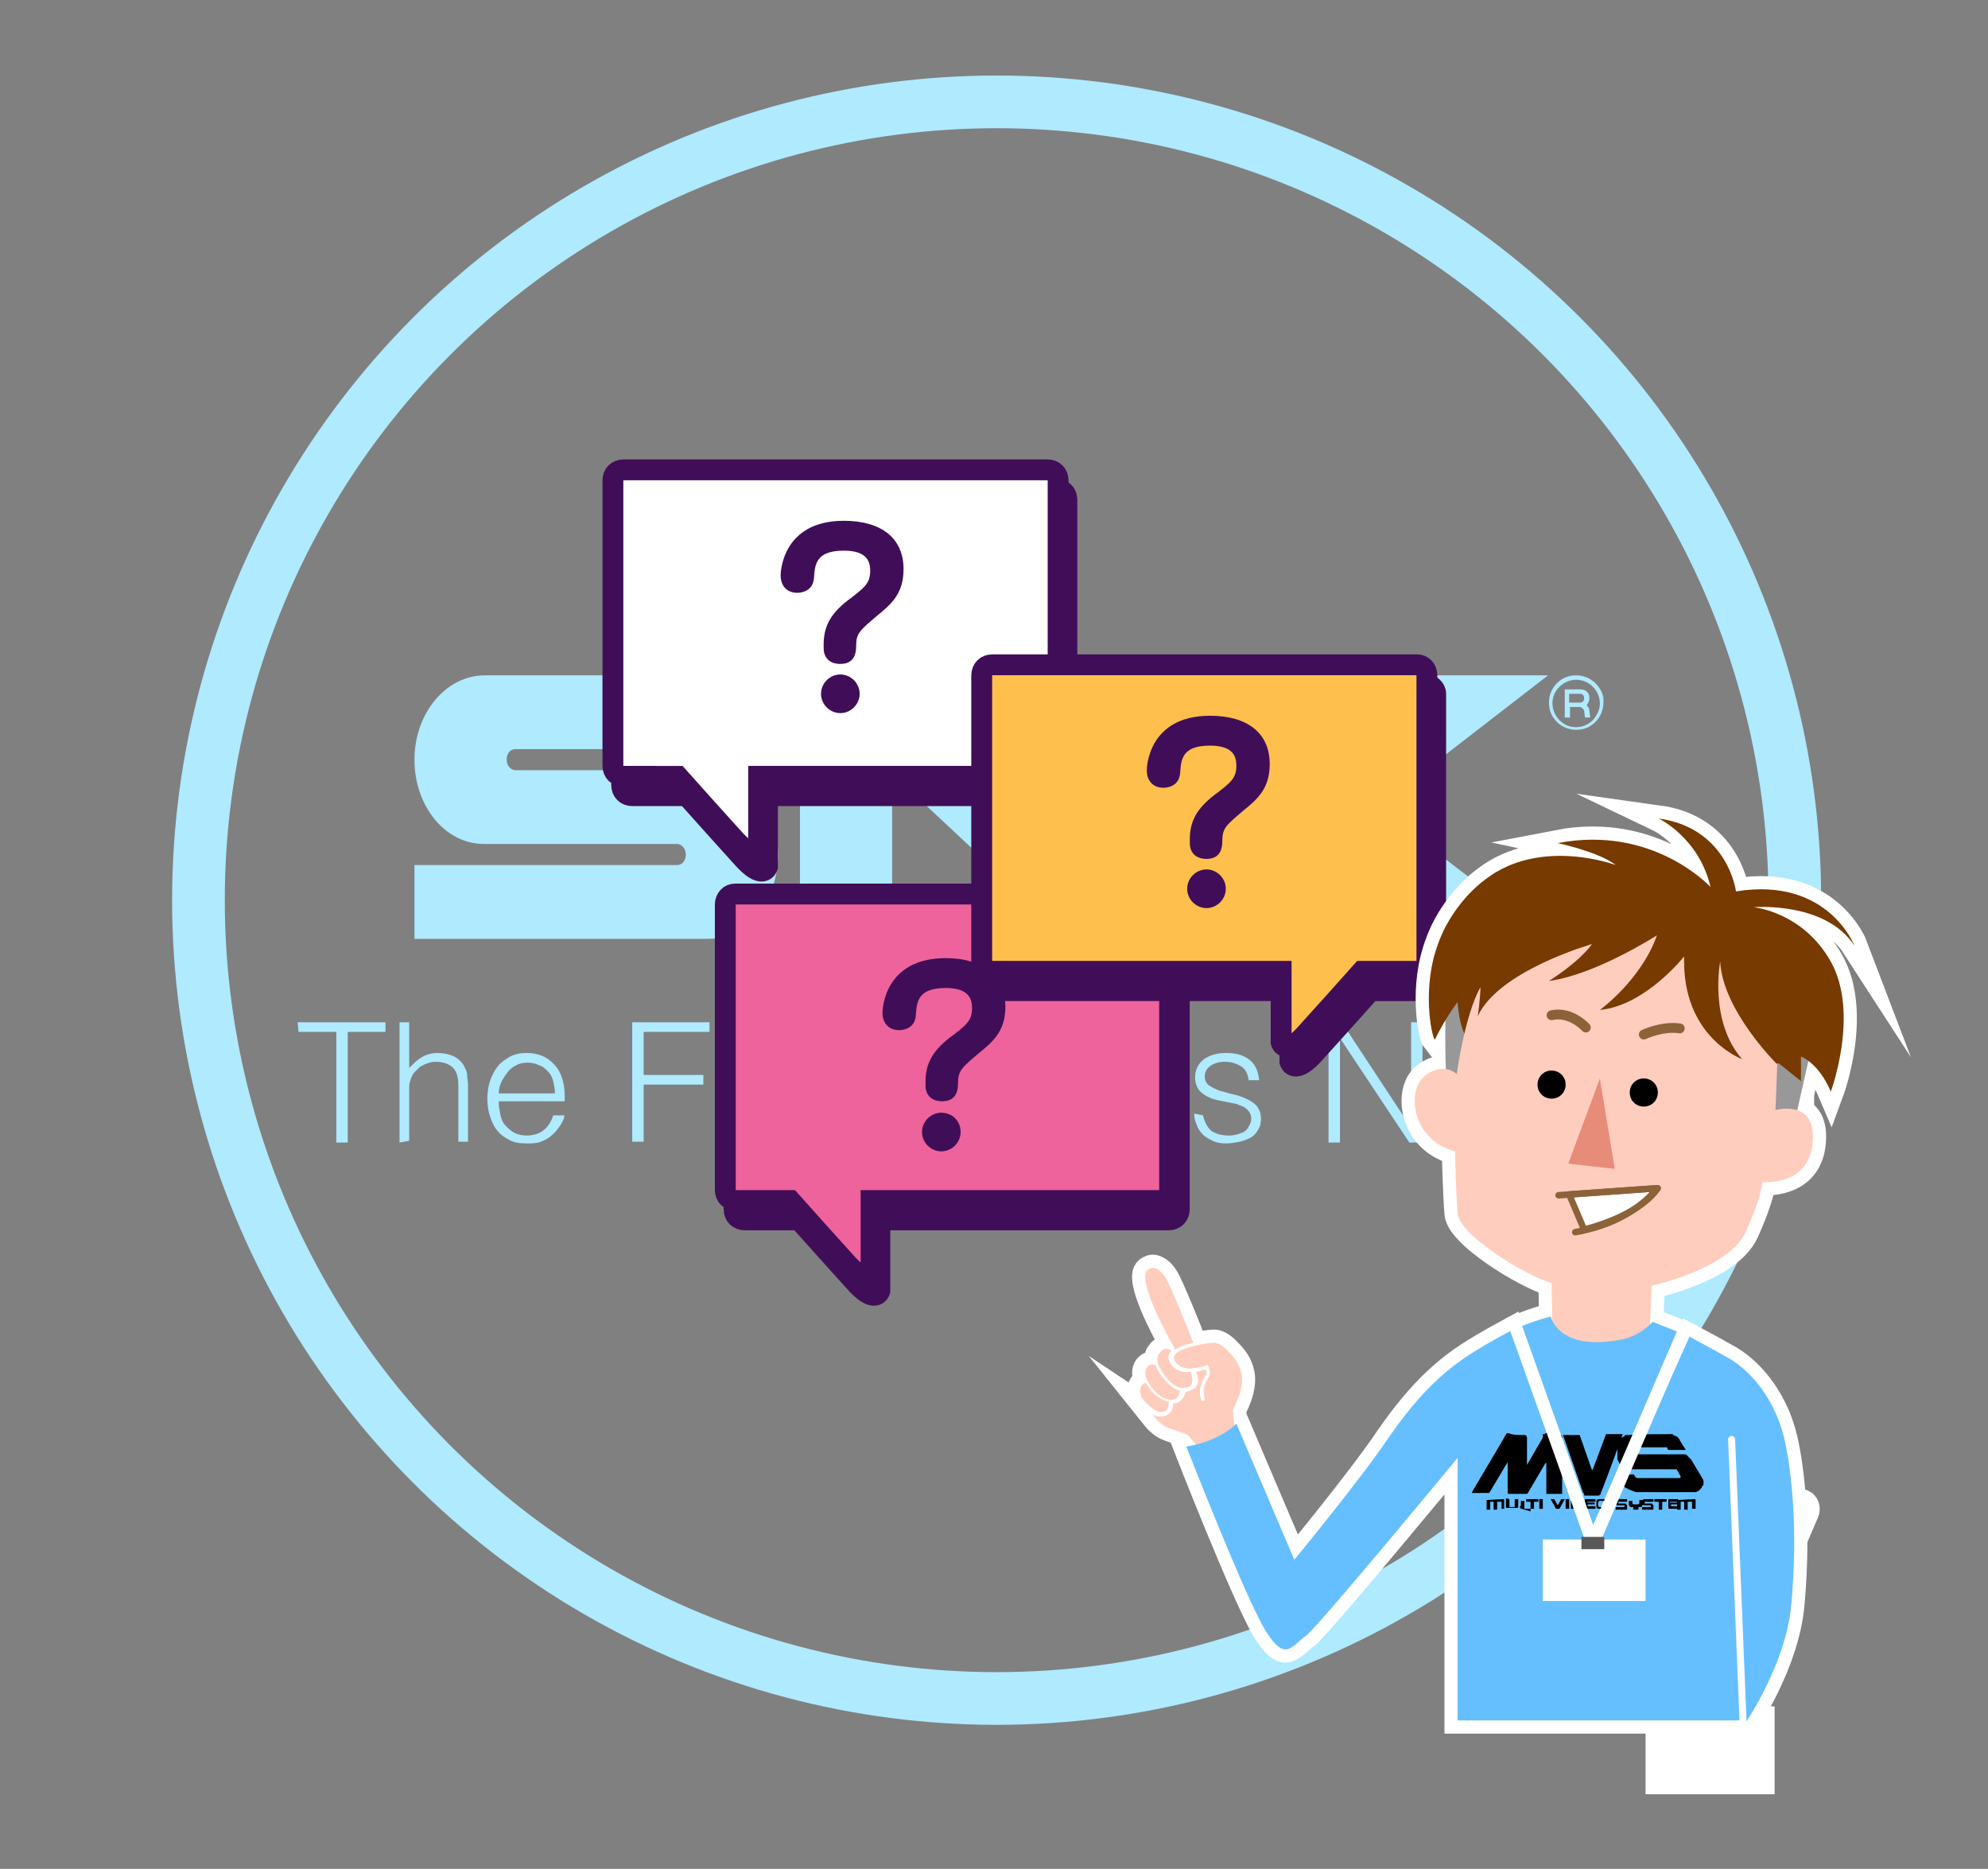 <?xml version="1.0" encoding="utf-8"?>
<!-- Generator: Adobe Illustrator 25.4.1, SVG Export Plug-In . SVG Version: 6.00 Build 0)  -->
<svg version="1.1" id="レイヤー_1" xmlns="http://www.w3.org/2000/svg" xmlns:xlink="http://www.w3.org/1999/xlink" x="0px"
	 y="0px" width="226.4px" height="212.8px" viewBox="0 0 226.4 212.8" style="enable-background:new 0 0 226.4 212.8;"
	 xml:space="preserve">
<rect x="0" y="0" width="226.4" height="212.8" fill="#808080" stroke="none"/>
<style type="text/css">
	.st0{fill:#AFEAFE;}
	.st1{fill:none;stroke:#AFEAFE;stroke-width:6;stroke-miterlimit:10;}
	.st2{fill:#400E58;stroke:#400E58;stroke-width:2.376;stroke-miterlimit:10;}
	.st3{fill:#FFFFFF;stroke:#400E58;stroke-width:2.376;stroke-miterlimit:10;}
	.st4{fill:#EE639B;stroke:#400E58;stroke-width:2.376;stroke-miterlimit:10;}
	.st5{fill:#400E58;}
	.st6{fill:#FFBF4D;stroke:#400E58;stroke-width:2.376;stroke-miterlimit:10;}
	.st7{fill:#FFCDBE;stroke:#FFFFFF;stroke-width:3;stroke-miterlimit:10;}
	.st8{fill:#65BFFE;stroke:#FFFFFF;stroke-width:3;stroke-miterlimit:10;}
	.st9{fill:#989898;stroke:#FFFFFF;stroke-width:3;stroke-miterlimit:10;}
	.st10{fill:#773A00;stroke:#FFFFFF;stroke-width:3;stroke-miterlimit:10;}
	.st11{fill:#E68C78;stroke:#FFFFFF;stroke-width:3;stroke-miterlimit:10;}
	.st12{stroke:#FFFFFF;stroke-width:3;stroke-miterlimit:10;}
	.st13{fill:#FFFFFF;stroke:#FFFFFF;stroke-width:3;stroke-miterlimit:10;}
	.st14{fill:#585858;stroke:#FFFFFF;stroke-width:3;stroke-miterlimit:10;}
	.st15{fill:#FFCDBE;}
	.st16{fill:#65BFFE;}
	.st17{fill:#989898;}
	.st18{fill:#773A00;}
	.st19{fill:#E68C78;}
	.st20{fill:none;stroke:#8C6239;stroke-width:1.121;stroke-linecap:round;stroke-miterlimit:10;}
	.st21{fill:#FFFFFF;stroke:#8C6239;stroke-width:0.731;stroke-linejoin:round;stroke-miterlimit:10;}
	.st22{fill:none;stroke:#8C6239;stroke-width:0.747;stroke-linecap:round;stroke-linejoin:round;stroke-miterlimit:10;}
	.st23{fill:none;stroke:#FFFFFF;stroke-width:1.462;stroke-linecap:round;stroke-miterlimit:10;}
	.st24{fill:#FFFFFF;}
	.st25{fill:#585858;}
</style>
<g>
	<g>
		<g>
			<path class="st0" d="M47.2,86.5c0,5.3,3.5,9.6,7.9,9.6h22c0.5,0,1,0.5,1,1.2s-0.4,1.2-1,1.2H47.2v8.4h33.5c4.4,0,7.9-4.3,7.9-9.6
				s-3.5-9.6-7.9-9.6h-22c-0.5,0-1-0.5-1-1.2c0-0.7,0.4-1.2,1-1.2h29.9v-8.4H55.2C50.8,76.9,47.2,81.2,47.2,86.5z"/>
			<g>
				<polygon class="st0" points="122,76.9 122,95.6 102,76.9 91.1,76.9 91.1,106.8 101.6,106.8 101.6,88.1 121.6,106.8 132.5,106.8 
					132.5,76.9 				"/>
			</g>
			<polygon class="st0" points="176.3,76.9 162.5,76.9 145.4,90.1 145.4,76.9 134.9,76.9 134.9,106.8 145.4,106.8 145.4,93.6 
				162.5,106.8 176.3,106.8 156.9,91.9 			"/>
		</g>
		<g>
			<g>
				<path class="st0" d="M181.7,77.8c-0.6-0.6-1.4-0.9-2.2-0.9c-0.9,0-1.6,0.3-2.2,0.9c-0.6,0.6-0.9,1.4-0.9,2.2
					c0,0.9,0.3,1.6,0.9,2.2c0.6,0.6,1.4,0.9,2.2,0.9c0.9,0,1.6-0.3,2.2-0.9c0.6-0.6,0.9-1.4,0.9-2.2
					C182.7,79.2,182.3,78.4,181.7,77.8z M181.4,82c-0.5,0.5-1.2,0.8-1.9,0.8c-0.8,0-1.4-0.3-1.9-0.8c-0.5-0.5-0.8-1.2-0.8-1.9
					c0-0.8,0.3-1.4,0.8-1.9c0.5-0.5,1.2-0.8,1.9-0.8c0.7,0,1.4,0.3,1.9,0.8c0.5,0.5,0.8,1.2,0.8,1.9C182.2,80.8,181.9,81.4,181.4,82
					z"/>
				<path class="st0" d="M181,79.6v-0.2c0-0.5-0.4-0.9-1-0.9l0,0h-1.8v3.2h0.6v-1.2l1.1,0c0.2,0,0.4,0.2,0.5,0.4h0l0.1,0.8h0.6
					l-0.1-0.8c0-0.2-0.1-0.4-0.3-0.6C180.8,80.1,181,79.9,181,79.6z M178.7,79h1.3l0,0c0.2,0,0.4,0.2,0.4,0.4v0.2
					c0,0.2-0.2,0.4-0.4,0.4h-1.3L178.7,79L178.7,79z"/>
			</g>
		</g>
	</g>
	<g>
		<path class="st0" d="M33.9,116.4h10v1.1h-4.3v12.6h-1.3v-12.6h-4.3L33.9,116.4L33.9,116.4z"/>
		<path class="st0" d="M45.5,130.1v-13.7h1.1v5.2c0.5-0.5,0.9-0.9,1.4-1.2c0.5-0.3,1.1-0.5,1.8-0.5c0.6,0,1.2,0.1,1.7,0.3
			c0.5,0.2,1,0.6,1.3,1.1c0.2,0.4,0.4,0.7,0.4,1.1s0.1,0.8,0.1,1.2v6.4h-1.1v-6.4c0-0.9-0.2-1.6-0.6-2c-0.4-0.4-1-0.7-2-0.7
			c-0.4,0-0.7,0.1-1,0.2c-0.3,0.1-0.6,0.3-0.8,0.4c-0.2,0.2-0.4,0.4-0.6,0.6c-0.2,0.2-0.3,0.5-0.4,0.7c-0.1,0.3-0.2,0.6-0.2,0.9
			c0,0.3,0,0.6,0,0.9v5.3L45.5,130.1L45.5,130.1z"/>
		<path class="st0" d="M56.8,125.5c0,0.5,0.1,1,0.2,1.5c0.1,0.5,0.3,0.9,0.6,1.2c0.3,0.3,0.6,0.6,1,0.8s0.9,0.3,1.4,0.3
			c0.7,0,1.4-0.2,1.9-0.6c0.5-0.4,0.9-1,1.1-1.7h1.3c-0.1,0.5-0.3,0.9-0.6,1.3s-0.5,0.7-0.9,1c-0.3,0.3-0.7,0.5-1.2,0.7
			c-0.5,0.2-1,0.2-1.6,0.2c-0.8,0-1.5-0.1-2-0.4c-0.6-0.3-1-0.6-1.4-1.1c-0.4-0.5-0.6-1-0.8-1.6c-0.2-0.6-0.3-1.3-0.3-2
			c0-0.7,0.1-1.4,0.3-2c0.2-0.6,0.5-1.2,0.9-1.7c0.4-0.5,0.9-0.8,1.4-1.1c0.6-0.3,1.2-0.4,1.9-0.4c1.4,0,2.4,0.5,3.2,1.4
			c0.8,0.9,1.2,2.3,1.1,4.1H56.8z M63.2,124.5c0-0.5-0.1-0.9-0.2-1.4c-0.1-0.4-0.3-0.8-0.6-1.1c-0.3-0.3-0.6-0.6-1-0.7
			c-0.4-0.2-0.8-0.3-1.3-0.3c-0.5,0-1,0.1-1.3,0.3c-0.4,0.2-0.7,0.4-1,0.8s-0.5,0.7-0.7,1.1c-0.2,0.4-0.3,0.9-0.3,1.3L63.2,124.5
			L63.2,124.5z"/>
		<path class="st0" d="M72,130.1v-13.7h8.8v1.1h-7.5v4.9h6.8v1.1h-6.8v6.5H72z"/>
		<path class="st0" d="M89.2,120.3h1.1v9.8h-1.1v-1.4c-0.2,0.2-0.3,0.4-0.5,0.6s-0.4,0.4-0.7,0.5c-0.2,0.2-0.5,0.3-0.9,0.4
			c-0.3,0.1-0.7,0.2-1.1,0.2c-0.7,0-1.2-0.1-1.7-0.3s-0.8-0.4-1.1-0.8c-0.3-0.3-0.5-0.7-0.6-1.1c-0.1-0.4-0.2-0.9-0.2-1.4v-6.5h1.1
			v6.5c0,0.8,0.2,1.5,0.6,1.9c0.4,0.4,1,0.7,1.9,0.7c0.5,0,0.9-0.1,1.3-0.3s0.7-0.4,0.9-0.8c0.3-0.3,0.4-0.7,0.6-1.2s0.2-1,0.2-1.5
			L89.2,120.3L89.2,120.3z"/>
		<path class="st0" d="M96.5,130.2c-0.1,0-0.3,0.1-0.6,0.1c-0.2,0.1-0.5,0.1-0.8,0.1c-0.6,0-1-0.1-1.3-0.4c-0.3-0.3-0.4-0.8-0.4-1.5
			v-7.2h-1.4v-0.9h1.4v-2.7h1.1v2.7h1.8v0.9h-1.8v6.7c0,0.2,0,0.4,0,0.6c0,0.2,0.1,0.3,0.1,0.4c0.1,0.1,0.2,0.2,0.3,0.2
			s0.3,0.1,0.6,0.1c0.2,0,0.3,0,0.5,0c0.2,0,0.3-0.1,0.5-0.1L96.5,130.2L96.5,130.2z"/>
		<path class="st0" d="M105,120.3h1.1v9.8H105v-1.4c-0.2,0.2-0.3,0.4-0.5,0.6s-0.4,0.4-0.7,0.5c-0.2,0.2-0.5,0.3-0.9,0.4
			c-0.3,0.1-0.7,0.2-1.1,0.2c-0.7,0-1.2-0.1-1.7-0.3s-0.8-0.4-1.1-0.8c-0.3-0.3-0.5-0.7-0.6-1.1c-0.1-0.4-0.2-0.9-0.2-1.4v-6.5h1.1
			v6.5c0,0.8,0.2,1.5,0.6,1.9c0.4,0.4,1,0.7,1.9,0.7c0.5,0,0.9-0.1,1.3-0.3s0.7-0.4,0.9-0.8c0.3-0.3,0.4-0.7,0.6-1.2s0.2-1,0.2-1.5
			L105,120.3L105,120.3z"/>
		<path class="st0" d="M110.1,130.1H109v-9.8h1.1v1.8h0c0.3-0.8,0.7-1.3,1.2-1.6c0.5-0.3,1.2-0.5,2-0.5v1.2c-0.6,0-1.2,0.1-1.6,0.3
			c-0.4,0.2-0.8,0.5-1,0.9c-0.2,0.4-0.4,0.8-0.5,1.3c-0.1,0.5-0.1,1-0.1,1.6V130.1z"/>
		<path class="st0" d="M115.9,125.5c0,0.5,0.1,1,0.2,1.5c0.1,0.5,0.3,0.9,0.6,1.2c0.3,0.3,0.6,0.6,1,0.8s0.9,0.3,1.4,0.3
			c0.7,0,1.4-0.2,1.9-0.6c0.5-0.4,0.9-1,1.1-1.7h1.3c-0.1,0.5-0.3,0.9-0.6,1.3s-0.5,0.7-0.9,1c-0.3,0.3-0.7,0.5-1.2,0.7
			c-0.5,0.2-1,0.2-1.6,0.2c-0.8,0-1.5-0.1-2-0.4c-0.6-0.3-1-0.6-1.4-1.1c-0.4-0.5-0.6-1-0.8-1.6c-0.2-0.6-0.3-1.3-0.3-2
			c0-0.7,0.1-1.4,0.3-2c0.2-0.6,0.5-1.2,0.9-1.7c0.4-0.5,0.9-0.8,1.4-1.1c0.6-0.3,1.2-0.4,1.9-0.4c1.4,0,2.4,0.5,3.2,1.4
			c0.8,0.9,1.2,2.3,1.1,4.1H115.9z M122.4,124.5c0-0.5-0.1-0.9-0.2-1.4c-0.1-0.4-0.3-0.8-0.6-1.1c-0.3-0.3-0.6-0.6-1-0.7
			c-0.4-0.2-0.8-0.3-1.3-0.3c-0.5,0-1,0.1-1.3,0.3c-0.4,0.2-0.7,0.4-1,0.8s-0.5,0.7-0.7,1.1c-0.2,0.4-0.3,0.9-0.3,1.3L122.4,124.5
			L122.4,124.5z"/>
		<path class="st0" d="M131.7,130.1v-13.7h1.3v13.7H131.7z"/>
		<path class="st0" d="M137,127c0.2,0.8,0.5,1.4,1,1.8c0.5,0.3,1.1,0.5,2,0.5c0.4,0,0.8-0.1,1.1-0.2s0.6-0.2,0.8-0.4
			s0.3-0.4,0.4-0.6c0.1-0.2,0.2-0.4,0.2-0.7c0-0.5-0.2-0.8-0.5-1.1s-0.7-0.4-1.2-0.6c-0.5-0.1-1-0.2-1.5-0.3
			c-0.5-0.1-1.1-0.2-1.5-0.4c-0.5-0.2-0.9-0.5-1.2-0.8c-0.3-0.4-0.5-0.9-0.5-1.5c0-0.8,0.3-1.5,0.9-2s1.5-0.8,2.6-0.8
			c1.1,0,1.9,0.2,2.6,0.7s1.1,1.3,1.2,2.4h-1.2c-0.1-0.8-0.4-1.3-0.9-1.6s-1.1-0.5-1.8-0.5s-1.3,0.2-1.7,0.5
			c-0.4,0.3-0.6,0.7-0.6,1.2c0,0.4,0.2,0.8,0.5,1c0.3,0.2,0.7,0.4,1.2,0.6c0.5,0.1,1,0.3,1.5,0.4c0.5,0.1,1.1,0.3,1.5,0.5
			c0.5,0.2,0.9,0.5,1.2,0.8c0.3,0.4,0.5,0.8,0.5,1.5c0,0.5-0.1,0.9-0.3,1.2c-0.2,0.4-0.5,0.7-0.8,0.9c-0.4,0.2-0.8,0.4-1.3,0.5
			c-0.5,0.1-1,0.2-1.6,0.2c-0.6,0-1.1-0.1-1.5-0.3c-0.4-0.2-0.8-0.4-1.1-0.7c-0.3-0.3-0.6-0.7-0.7-1.1c-0.2-0.4-0.3-0.8-0.3-1.3
			L137,127L137,127z"/>
		<path class="st0" d="M152.6,118.2L152.6,118.2l0,11.9h-1.3v-13.7h1.5l7.9,12h0v-12h1.3v13.7h-1.5L152.6,118.2z"/>
		<path class="st0" d="M168.8,130.4c-0.6,0-1.2-0.1-1.8-0.3c-0.6-0.2-1-0.5-1.4-1s-0.7-1-1-1.6c-0.2-0.6-0.4-1.4-0.4-2.3
			c0-0.7,0.1-1.4,0.3-2s0.5-1.2,0.9-1.6s0.9-0.8,1.4-1.1c0.6-0.3,1.2-0.4,2-0.4c0.8,0,1.4,0.1,2,0.4c0.6,0.3,1,0.6,1.4,1.1
			c0.4,0.5,0.7,1,0.8,1.6c0.2,0.6,0.3,1.3,0.3,2c0,0.8-0.1,1.5-0.3,2.1c-0.2,0.6-0.5,1.2-0.9,1.6c-0.4,0.5-0.9,0.8-1.4,1.1
			C170.1,130.3,169.5,130.4,168.8,130.4z M172.1,125.2c0-0.6-0.1-1.1-0.2-1.6c-0.1-0.5-0.3-0.9-0.6-1.3c-0.3-0.4-0.6-0.7-1-0.9
			c-0.4-0.2-0.9-0.3-1.5-0.3c-0.6,0-1.1,0.1-1.5,0.4c-0.4,0.2-0.8,0.5-1,0.9c-0.3,0.4-0.5,0.8-0.6,1.3c-0.1,0.5-0.2,1-0.2,1.5
			c0,0.6,0.1,1.2,0.2,1.7c0.1,0.5,0.4,1,0.6,1.3c0.3,0.4,0.6,0.7,1,0.9c0.4,0.2,0.9,0.3,1.4,0.3c0.6,0,1.1-0.1,1.5-0.4
			s0.8-0.5,1-0.9c0.3-0.4,0.5-0.8,0.6-1.3C172.1,126.2,172.1,125.7,172.1,125.2z"/>
		<path class="st0" d="M183.7,128.6l2.6-8.3h1.2l-3.2,9.8h-1.2l-2.1-8.3h0l-2.2,8.3h-1.4l-3-9.8h1.1l2.5,8.4l2.3-8.4h1.3
			L183.7,128.6z"/>
	</g>
</g>
<circle class="st1" cx="113.5" cy="102.5" r="90.9"/>
<g>
	<path class="st2" d="M72,55.7h48.3c0.7,0,1.2,0.5,1.2,1.2v32.5c0,0.7-0.5,1.2-1.2,1.2H87.4v8.1c0,0-0.5,1.7-3-1.2
		c-1.8-2-4.7-5.2-6.2-6.9H72c-0.7,0-1.2-0.5-1.2-1.2V56.9C70.8,56.2,71.3,55.7,72,55.7z"/>
	<path class="st3" d="M71,53.5h48.3c0.7,0,1.2,0.5,1.2,1.2v32.5c0,0.7-0.5,1.2-1.2,1.2H86.4v8.1c0,0-0.5,1.7-3-1.2
		c-1.8-2-4.7-5.2-6.2-6.9H71c-0.7,0-1.2-0.5-1.2-1.2V54.7C69.8,54,70.3,53.5,71,53.5z"/>
	<path class="st2" d="M84.8,104h48.3c0.7,0,1.2,0.5,1.2,1.2v32.5c0,0.7-0.5,1.2-1.2,1.2h-32.9v8.1c0,0-0.5,1.7-3-1.2
		c-1.8-2-4.7-5.2-6.2-6.9h-6.2c-0.7,0-1.2-0.5-1.2-1.2v-32.5C83.6,104.5,84.1,104,84.8,104z"/>
	<path class="st4" d="M83.7,101.8h48.3c0.7,0,1.2,0.5,1.2,1.2v32.5c0,0.7-0.5,1.2-1.2,1.2H99.2v8.1c0,0-0.5,1.7-3-1.2
		c-1.8-2-4.7-5.2-6.2-6.9h-6.2c-0.7,0-1.2-0.5-1.2-1.2V103C82.6,102.3,83.1,101.8,83.7,101.8z"/>
	<g>
		<path class="st5" d="M95.7,76.8c-1.2,0-2.2,1-2.2,2.2c0,1.2,1,2.2,2.2,2.2c1.2,0,2.2-1,2.2-2.2C97.9,77.8,96.9,76.8,95.7,76.8z"/>
		<path class="st5" d="M96.1,59.3c-7.1,0-7.2,6-7.2,6.2c0,1.2,0.7,2,1.9,2c0.5,0,1.8-0.2,1.9-1.7c0.1-1.5,0.2-3.1,3.4-3.1
			c2.7,0,3,1.3,3,2.3c0,1.4-0.6,1.9-2.6,3.4c-1.9,1.5-2.7,2.9-2.7,5v0.4c0,1.1,0.7,1.8,1.9,1.8c0.8,0,1.8-0.3,1.8-2
			c0-1.5,0.4-1.8,2.4-3.5c1.6-1.3,3-2.5,3-5.3C102.9,61.3,100.4,59.3,96.1,59.3z"/>
	</g>
	<g>
		<path class="st5" d="M107.2,126.7c-1.2,0-2.2,1-2.2,2.2c0,1.2,1,2.2,2.2,2.2c1.2,0,2.2-1,2.2-2.2
			C109.4,127.6,108.4,126.7,107.2,126.7z"/>
		<path class="st5" d="M107.7,109.1c-7.1,0-7.2,6-7.2,6.2c0,1.2,0.7,2,1.9,2c0.5,0,1.8-0.2,1.9-1.7c0.1-1.5,0.2-3.1,3.4-3.1
			c2.7,0,3,1.3,3,2.3c0,1.4-0.6,1.9-2.6,3.4c-1.9,1.5-2.7,2.9-2.7,5v0.4c0,1.1,0.7,1.8,1.9,1.8c0.8,0,1.8-0.3,1.8-2
			c0-1.5,0.4-1.8,2.4-3.5c1.6-1.3,3-2.5,3-5.3C114.4,111.2,112,109.1,107.7,109.1z"/>
	</g>
	<g>
		<path class="st2" d="M162.3,77.9H114c-0.7,0-1.2,0.5-1.2,1.2v32.5c0,0.7,0.5,1.2,1.2,1.2h32.9v8.1c0,0,0.5,1.7,3-1.2
			c1.8-2,4.7-5.2,6.2-6.9h6.2c0.7,0,1.2-0.5,1.2-1.2V79C163.5,78.4,162.9,77.9,162.3,77.9z"/>
		<path class="st6" d="M161.4,75.7H113c-0.7,0-1.2,0.5-1.2,1.2v32.5c0,0.7,0.5,1.2,1.2,1.2h32.9v8.1c0,0,0.5,1.7,3-1.2
			c1.8-2,4.7-5.2,6.2-6.9h6.2c0.7,0,1.2-0.5,1.2-1.2V76.9C162.5,76.2,162,75.7,161.4,75.7z"/>
		<g>
			<path class="st5" d="M137.4,99c-1.2,0-2.2,1-2.2,2.2c0,1.2,1,2.2,2.2,2.2c1.2,0,2.2-1,2.2-2.2C139.6,100,138.6,99,137.4,99z"/>
			<path class="st5" d="M137.8,81.5c-7.1,0-7.2,6-7.2,6.2c0,1.2,0.7,2,1.9,2c0.5,0,1.8-0.2,1.9-1.7c0.1-1.5,0.2-3.1,3.4-3.1
				c2.7,0,3,1.3,3,2.3c0,1.4-0.6,1.9-2.6,3.4c-1.9,1.5-2.7,2.9-2.7,5V96c0,1.1,0.7,1.8,1.9,1.8c0.8,0,1.8-0.3,1.8-2
				c0-1.5,0.4-1.8,2.4-3.5c1.6-1.3,3-2.5,3-5.3C144.6,83.5,142.1,81.5,137.8,81.5z"/>
		</g>
	</g>
</g>
<g>
	<g>
		<path class="st7" d="M133.7,153.4c-1.2-2.1-4.2-7.8-3-8.8c0.3-0.2,0.5-0.3,0.8-0.2c0.4,0.1,0.9,0.5,1.3,1.2
			c0.5,0.8,2.7,6.2,3.1,7.3c-0.1,0-0.3,0.1-0.4,0.1c-0.7,0.2-1.3,0.4-1.7,0.7C133.8,153.5,133.7,153.5,133.7,153.4
			C133.7,153.5,133.7,153.4,133.7,153.4z M131.9,154.3c0.2-0.3,0.4-0.6,0.7-0.7c0.3-0.1,0.5,0,0.8,0.2c-0.2,0.2-0.3,0.4-0.3,0.6
			c-0.1,0.3,0,0.8,0.7,1.4c0.5,0.4,1.2,0.5,1.8,0.4c0.1,0.3,0.3,1,0.1,1.4c-0.1,0.2-0.3,0.4-0.7,0.4l-0.1,0c0,0-0.6,0.3-1.7-0.7
			C132.5,156.5,131.5,155.3,131.9,154.3z M130.7,155.6c0.2-0.2,0.5-0.3,0.8-0.2c0,0,0,0,0.1,0c0.2,0.7,0.7,1.4,1.5,2.2
			c0.5,0.5,1,0.7,1.3,0.8c-0.1,0.3-0.3,1-0.9,1c-0.4,0-1.6-0.1-2.8-2.1c0,0,0,0,0,0C130.2,156.3,130.5,155.8,130.7,155.6z
			 M129.9,158c0.1-0.3,0.3-0.5,0.6-0.5c0.7,1.2,1.6,1.9,2.6,2.1c0,0.2,0.1,0.6-0.3,1c-0.1,0.1-0.3,0.2-0.6,0.2
			c-0.3,0-0.7-0.2-1.3-0.7c0,0,0,0,0,0c0-0.1-0.1-0.1-0.1-0.1c-0.1-0.1-0.1-0.1-0.2-0.2C129.9,159.2,129.7,158.5,129.9,158z
			 M140.7,163.6l-3.7,1.9l-1.7-2.1l0,0c0,0-0.5-0.2-2.2-0.8c-0.9-0.3-1.5-1.1-1.9-1.6c0.3,0.2,0.6,0.3,0.9,0.3c0,0,0,0,0.1,0
			c0.3,0,0.6-0.1,0.9-0.3c0.5-0.4,0.5-0.9,0.5-1.2c0,0,0,0,0.1,0c0.8,0,1.2-0.8,1.3-1.3c0.2,0,0.3-0.1,0.4-0.1
			c0.4-0.1,0.7-0.3,0.9-0.6c0.3-0.5,0.1-1.2-0.1-1.6c0.5-0.1,0.8-0.2,1.1-0.3c0.1,0.2,0.1,0.5,0.1,0.6c-1.2,1.7-0.6,2.8-0.6,2.9
			c0,0.1,0.2,0.1,0.3,0.1c0.1,0,0.1-0.2,0.1-0.3c0,0-0.5-1,0.5-2.5c0.2-0.3,0-1-0.1-1.1l-0.1-0.2l-0.2,0.1c0,0-0.6,0.2-1.4,0.3
			c0,0,0,0,0,0c-0.6,0.1-1.2,0-1.6-0.3c-0.3-0.2-0.7-0.6-0.6-1c0.1-0.5,0.9-0.9,2.1-1.2c2.1-0.5,2.6-0.4,2.6-0.4
			c0,0,0.6,0.1,1.2,0.7c0.7,0.7,1.4,1.4,1.7,2.5c0.6,1.9-0.9,4.4-0.9,4.4l0,0.1L140.7,163.6z"/>
	</g>
	<path class="st8" d="M203.2,163.8c-1.2-5-4.3-8.1-6.6-9.3c-0.5-0.3-2.5-1.4-4.2-2.3l-11.2,25l-9.1-25.7c-1.1,0.6-2.6,1.4-4.2,2.4
		c-3.9,2.4-6.8,5.5-9.9,10c-3.1,4.6-10.6,13.7-10.6,13.7l-6.6-15.5c-2.2,2.2-5.7,2.6-5.7,2.6s6.9,17.7,9.1,21.1
		c2.2,3.5,2.9,1.6,4.6,0.4c1.6-1.3,17.2-20.2,17.2-20.2v29.9h32.1l-1.3-32c0-0.2,0.2-0.4,0.4-0.4c0.2,0,0.4,0.2,0.4,0.4l1.3,32.1
		c0,0,4.5-6.6,5.1-13.3C204.8,174,204,167.2,203.2,163.8z"/>
	<path class="st9" d="M206.4,118.8l-2.8,12.4l-38.7-4.6c0,0-1-13.4,0.6-17.8c1.5-4.4,20.7-7.3,20.7-7.3l16.4,7.9L206.4,118.8z"/>
	<path class="st10" d="M211.2,107.7c0,0-3-7.9-13.5-6.2c0,0-0.9-7.2-8.8-8.3c0,0,4.6,2.2,5.9,7.8c0,0-6.5-7.1-17.4-5
		c0,0,4.7,1,6.6,2.5c0,0-8.5-3.2-14.8,1.6c-2.7,2-4.6,5-5.4,7.3c-1.9,5-0.8,10.5-0.4,11c1.2-2.5,2.6-4.3,2.6-4.3
		c0.1,1.5,0.4,3.1,1,4l35.6,3l2.5,2v-2.8c0,0,2,0.7,3.4,4c0,0,3.3-8.9,0-14.8c-3.2-5.7-8.8-6.2-8.8-6.2S207.9,102.6,211.2,107.7z"/>
	<path class="st7" d="M187.9,151l0.2-4.6c0,0,8.8-1.9,10.7-6.1c1.9-4.2,1.9-5.7,1.9-5.7s5.1,0.5,5.7-4.2c0.7-5.4-4.2-4-4.2-4
		l0.2-5.2c0,0-6.2-6.1-6.5-11.7c0,0-1.3,6.8,2.5,11.1c0,0-6.9-2.5-6.6-11.7c0,0-4.4,5.6-9.6,6.1c0,0,4.7-3.4,6.5-8.5
		c0,0-7,4.5-12.3,5.2c0,0,3.4-2.1,4.9-4.2c0,0-10.6,3-13,8.2c0,0,0.3-2.2,0.3-3.3c-1.8,3.2-2.7,9.9-2.7,9.9s-1.4-1.4-3.5,0.1
		c-2.3,1.6-1.7,7.4,3.3,8.7c0,0,0.1,4.7,0.3,7.1c0.2,2.4,7.6,7,10.7,7.9l0.1,5.4c0,0,0.7,4.3,5.9,3.4C187.9,154,187.9,151,187.9,151
		z"/>
	<polygon class="st11" points="182.2,122.8 178.6,132.5 183.9,133.1 	"/>
	<path class="st12" d="M185.6,124.4c0-0.9,0.7-1.6,1.6-1.6c0.9,0,1.6,0.7,1.6,1.6c0,0.9-0.7,1.6-1.6,1.6
		C186.3,126,185.6,125.3,185.6,124.4z"/>
	<path class="st12" d="M175.1,123.5c0-0.9,0.7-1.6,1.6-1.6c0.9,0,1.6,0.7,1.6,1.6c0,0.9-0.7,1.6-1.6,1.6
		C175.8,125.1,175.1,124.4,175.1,123.5z"/>
	<path class="st12" d="M187.2,118.4c-0.2,0-0.4-0.1-0.5-0.3c-0.1-0.3,0-0.6,0.2-0.8c0.1,0,2.2-1.1,4.5-0.8c0.3,0,0.5,0.3,0.5,0.6
		s-0.3,0.5-0.6,0.5c-1.9-0.3-3.8,0.7-3.8,0.7C187.3,118.3,187.3,118.4,187.2,118.4z"/>
	<path class="st12" d="M180.6,117.6c-0.2,0-0.3-0.1-0.4-0.2c0,0-1.5-1.6-3.4-1.2c-0.3,0.1-0.6-0.1-0.7-0.4s0.1-0.6,0.4-0.7
		c2.6-0.6,4.4,1.5,4.5,1.6c0.2,0.2,0.2,0.6-0.1,0.8C180.9,117.5,180.8,117.6,180.6,117.6z"/>
	<g>
		<path class="st13" d="M178.7,136l1.7,4c0,0,6.1-1.4,8.4-4.7L178.7,136z"/>
		<path class="st12" d="M180.4,140.4c-0.1,0-0.3-0.1-0.3-0.2l-1.7-4c0-0.1,0-0.2,0-0.3c0.1-0.1,0.2-0.2,0.3-0.2l10.1-0.7
			c0.1,0,0.3,0.1,0.3,0.2c0.1,0.1,0.1,0.3,0,0.4C186.8,138.9,180.7,140.3,180.4,140.4C180.5,140.4,180.4,140.4,180.4,140.4z
			 M179.2,136.3l1.4,3.2c1.1-0.3,5.3-1.5,7.4-3.9L179.2,136.3z"/>
	</g>
	<path class="st12" d="M179.5,140.6c-0.2,0-0.3-0.1-0.4-0.3c0-0.2,0.1-0.4,0.3-0.4c4.8-0.9,7.5-3.1,8.5-4.2l-10.4,0.8
		c-0.2,0-0.4-0.1-0.4-0.3s0.1-0.4,0.3-0.4l11.2-0.8c0.1,0,0.3,0.1,0.4,0.2s0.1,0.3,0,0.4C189,135.6,186.4,139.4,179.5,140.6
		C179.6,140.6,179.5,140.6,179.5,140.6z"/>
	<path class="st8" d="M181.4,173.7l9.8-22l-3-1.2c0,0-1.2,1.5-3.4,2c-7.3,1.5-8.2-2.6-8.2-2.6s-1.6,0.4-3.3,1.1L181.4,173.7z"/>
</g>
<g>
	<path class="st13" d="M194.5,198.2l-9.5-26.6c-0.1-0.4,0.1-0.8,0.4-0.9c0.4-0.1,0.8,0.1,0.9,0.4l8.2,23.1l9.8-22.7
		c0.2-0.4,0.6-0.5,1-0.4c0.4,0.2,0.5,0.6,0.4,1L194.5,198.2z"/>
	<rect x="188.9" y="195.8" class="st13" width="11.7" height="7"/>
	<rect x="193.3" y="195.5" class="st14" width="2.6" height="1.4"/>
</g>
<g>
	<path class="st15" d="M133.7,153.4c-1.2-2.1-4.2-7.8-3-8.8c0.3-0.2,0.5-0.3,0.8-0.2c0.4,0.1,0.9,0.5,1.3,1.2
		c0.5,0.8,2.7,6.2,3.1,7.3c-0.1,0-0.3,0.1-0.4,0.1c-0.7,0.2-1.3,0.4-1.7,0.7C133.8,153.5,133.7,153.5,133.7,153.4
		C133.7,153.5,133.7,153.4,133.7,153.4z M131.9,154.3c0.2-0.3,0.4-0.6,0.7-0.7c0.3-0.1,0.5,0,0.8,0.2c-0.2,0.2-0.3,0.4-0.3,0.6
		c-0.1,0.3,0,0.8,0.7,1.4c0.5,0.4,1.2,0.5,1.8,0.4c0.1,0.3,0.3,1,0.1,1.4c-0.1,0.2-0.3,0.4-0.7,0.4l-0.1,0c0,0-0.6,0.3-1.7-0.7
		C132.5,156.5,131.5,155.3,131.9,154.3z M130.7,155.6c0.2-0.2,0.5-0.3,0.8-0.2c0,0,0,0,0.1,0c0.2,0.7,0.7,1.4,1.5,2.2
		c0.5,0.5,1,0.7,1.3,0.8c-0.1,0.3-0.3,1-0.9,1c-0.4,0-1.6-0.1-2.8-2.1c0,0,0,0,0,0C130.2,156.3,130.5,155.8,130.7,155.6z M129.9,158
		c0.1-0.3,0.3-0.5,0.6-0.5c0.7,1.2,1.6,1.9,2.6,2.1c0,0.2,0.1,0.6-0.3,1c-0.1,0.1-0.3,0.2-0.6,0.2c-0.3,0-0.7-0.2-1.3-0.7
		c0,0,0,0,0,0c0-0.1-0.1-0.1-0.1-0.1c-0.1-0.1-0.1-0.1-0.2-0.2C129.9,159.2,129.7,158.5,129.9,158z M140.7,163.6l-3.7,1.9l-1.7-2.1
		l0,0c0,0-0.5-0.2-2.2-0.8c-0.9-0.3-1.5-1.1-1.9-1.6c0.3,0.2,0.6,0.3,0.9,0.3c0,0,0,0,0.1,0c0.3,0,0.6-0.1,0.9-0.3
		c0.5-0.4,0.5-0.9,0.5-1.2c0,0,0,0,0.1,0c0.8,0,1.2-0.8,1.3-1.3c0.2,0,0.3-0.1,0.4-0.1c0.4-0.1,0.7-0.3,0.9-0.6
		c0.3-0.5,0.1-1.2-0.1-1.6c0.5-0.1,0.8-0.2,1.1-0.3c0.1,0.2,0.1,0.5,0.1,0.6c-1.2,1.7-0.6,2.8-0.6,2.9c0,0.1,0.2,0.1,0.3,0.1
		c0.1,0,0.1-0.2,0.1-0.3c0,0-0.5-1,0.5-2.5c0.2-0.3,0-1-0.1-1.1l-0.1-0.2l-0.2,0.1c0,0-0.6,0.2-1.4,0.3c0,0,0,0,0,0
		c-0.6,0.1-1.2,0-1.6-0.3c-0.3-0.2-0.7-0.6-0.6-1c0.1-0.5,0.9-0.9,2.1-1.2c2.1-0.5,2.6-0.4,2.6-0.4c0,0,0.6,0.1,1.2,0.7
		c0.7,0.7,1.4,1.4,1.7,2.5c0.6,1.9-0.9,4.4-0.9,4.4l0,0.1L140.7,163.6z"/>
</g>
<path class="st16" d="M203.2,163.8c-1.2-5-4.3-8.1-6.6-9.3c-0.5-0.3-2.5-1.4-4.2-2.3l-11.2,25l-9.1-25.7c-1.1,0.6-2.6,1.4-4.2,2.4
	c-3.9,2.4-6.8,5.5-9.9,10c-3.1,4.6-10.6,13.7-10.6,13.7l-6.6-15.5c-2.2,2.2-5.7,2.6-5.7,2.6s6.9,17.7,9.1,21.1
	c2.2,3.5,2.9,1.6,4.6,0.4c1.6-1.3,17.2-20.2,17.2-20.2v29.9h32.1l-1.3-32c0-0.2,0.2-0.4,0.4-0.4c0.2,0,0.4,0.2,0.4,0.4l1.3,32.1
	c0,0,4.5-6.6,5.1-13.3C204.8,174,204,167.2,203.2,163.8z"/>
<path class="st17" d="M206.4,118.8l-2.8,12.4l-38.7-4.6c0,0-1-13.4,0.6-17.8c1.5-4.4,20.7-7.3,20.7-7.3l16.4,7.9L206.4,118.8z"/>
<path class="st18" d="M211.2,107.7c0,0-3-7.9-13.5-6.2c0,0-0.9-7.2-8.8-8.3c0,0,4.6,2.2,5.9,7.8c0,0-6.5-7.1-17.4-5
	c0,0,4.7,1,6.6,2.5c0,0-8.5-3.2-14.8,1.6c-2.7,2-4.6,5-5.4,7.3c-1.9,5-0.8,10.5-0.4,11c1.2-2.5,2.6-4.3,2.6-4.3c0.1,1.5,0.4,3.1,1,4
	l35.6,3l2.5,2v-2.8c0,0,2,0.7,3.4,4c0,0,3.3-8.9,0-14.8c-3.2-5.7-8.8-6.2-8.8-6.2S207.9,102.6,211.2,107.7z"/>
<path class="st15" d="M187.9,151l0.2-4.6c0,0,8.8-1.9,10.7-6.1c1.9-4.2,1.9-5.7,1.9-5.7s5.1,0.5,5.7-4.2c0.7-5.4-4.2-4-4.2-4
	l0.2-5.2c0,0-6.2-6.1-6.5-11.7c0,0-1.3,6.8,2.5,11.1c0,0-6.9-2.5-6.6-11.7c0,0-4.4,5.6-9.6,6.1c0,0,4.7-3.4,6.5-8.5
	c0,0-7,4.5-12.3,5.2c0,0,3.4-2.1,4.9-4.2c0,0-10.6,3-13,8.2c0,0,0.3-2.2,0.3-3.3c-1.8,3.2-2.7,9.9-2.7,9.9s-1.4-1.4-3.5,0.1
	c-2.3,1.6-1.7,7.4,3.3,8.7c0,0,0.1,4.7,0.3,7.1c0.2,2.4,7.6,7,10.7,7.9l0.1,5.4c0,0,0.7,4.3,5.9,3.4C187.9,154,187.9,151,187.9,151z
	"/>
<polygon class="st19" points="182.2,122.8 178.6,132.5 183.9,133.1 "/>
<path d="M185.6,124.4c0-0.9,0.7-1.6,1.6-1.6c0.9,0,1.6,0.7,1.6,1.6c0,0.9-0.7,1.6-1.6,1.6C186.3,126,185.6,125.3,185.6,124.4z"/>
<path d="M175.1,123.5c0-0.9,0.7-1.6,1.6-1.6c0.9,0,1.6,0.7,1.6,1.6c0,0.9-0.7,1.6-1.6,1.6C175.8,125.1,175.1,124.4,175.1,123.5z"/>
<path class="st20" d="M187.2,117.8c0,0,2.1-1,4.1-0.7"/>
<path class="st20" d="M180.6,117c0,0-1.7-1.9-3.9-1.4"/>
<path class="st21" d="M178.7,136l1.7,4c0,0,6.1-1.4,8.4-4.7L178.7,136z"/>
<path class="st22" d="M177.5,136.1l11.2-0.8c0,0-2.5,3.8-9.3,5"/>
<path class="st16" d="M181.4,173.7l9.8-22l-3-1.2c0,0-1.2,1.5-3.4,2c-7.3,1.5-8.2-2.6-8.2-2.6s-1.6,0.4-3.3,1.1L181.4,173.7z"/>
<g>
	<path d="M190,163.3c0,0,0.2,0,0.2,0c0,0,0.1,0,0.1,0c0,0,0.1,0,0.1,0c0,0,0.1,0,0.2,0.1c0,0,0.1,0.1,0.1,0.1c0,0,0,0,0,0
		c0,0,0.1,0,0.1,0c0,0,0.2,0.1,0.2,0.1c0,0,0.1,0.1,0.1,0.1c0,0,0.1,0.1,0.1,0.1c0,0,0.1,0.2,0.1,0.2c0,0,0.6,1,0.7,1.1c0,0,0,0,0,0
		c0,0-2,0-2,0c0,0,0,0,0,0c0,0,0,0-0.1-0.1c0,0,0,0,0-0.1c0,0,0,0-0.1-0.1c0,0-0.1,0-0.1,0c0,0-0.1,0-0.1,0c0,0-0.1,0-0.1,0
		c0,0-2.8,0-2.9,0c0,0-0.1,0-0.1,0c0,0,0,0,0,0c0,0,0,0.3,0,0.4c0,0.1,0,0.2,0,0.3c0,0,0.1,0.1,0.1,0.1c0.1,0,0.2,0,0.2,0
		c0.2,0,4.5,0,4.5,0c0.1,0,0.2,0,0.2,0c0,0,0.1,0,0.1,0c0,0,0.3,0,0.3,0c0.1,0,0.3,0.1,0.2,0.1c0,0,0.1,0.1,0.1,0.1
		c0,0,0.1,0.1,0.1,0.1c0,0,0.1,0.1,0.1,0.1s0.1,0.1,0.1,0.1c0,0,0.1,0.1,0.1,0.1c0,0,1.2,2,1.2,2l0.1,0.2c0,0,0.1,0.1,0.1,0.2
		c0,0.1,0,0.2,0,0.2c0,0,0,0.1,0,0.1c0,0,0,0.1,0,0.1c0,0,0,0.1-0.1,0.2c0,0-0.1,0.1-0.1,0.1l0,0.1l0,0l-0.1,0.1l-0.1,0.1l-0.1,0.1
		l-0.1,0.1l-0.1,0l-0.1,0.1l-0.1,0l-0.1,0l-0.1,0l-0.1,0c0,0-6,0-6.1,0c0,0-0.1,0-0.2,0c-0.1,0-0.3,0-0.2,0c0,0-0.2-0.1-0.3-0.1
		c0,0-0.2-0.1-0.2-0.1c0,0,0,0,0,0c0,0-0.1,0-0.1,0c0,0-0.1-0.1-0.1-0.1c0,0-0.1,0-0.1,0c0,0-0.1,0-0.1-0.1c0,0,0,0-0.1,0
		c0,0,0,0,0,0c0,0-0.1-0.1-0.2-0.1c0,0-0.1-0.1-0.1-0.1c0,0,0,0,0,0c0,0-0.1-0.1-0.1-0.1c0,0-0.1-0.1-0.1-0.1c0,0,0-0.1-0.1-0.1
		c0,0,0-0.1,0-0.1c0,0,0-0.1-0.1-0.1c0,0,0-0.1,0-0.1c0,0-0.1-0.1-0.1-0.1c0,0,0-0.1-0.1-0.1c0,0,0-0.1,0-0.1
		c-0.1-0.1-0.1-0.5-0.1-0.5c0,0,1.8,0,1.8,0c0,0,0.1,0.2,0.1,0.2c0,0.1,0.1,0.1,0.2,0.2c0.1,0,0.2,0,0.2,0c0.1,0,4.7,0,4.7,0
		c0,0,0.1-0.1,0.1-0.1c0,0,0-0.1,0-0.1c0,0-0.4-0.7-0.4-0.7c0,0,0-0.1-0.1-0.1c0,0,0,0-0.1,0c0,0-4.8,0-4.8,0c-0.1,0-0.5,0-0.5,0
		c0,0-0.2,0-0.2,0c0,0-0.1,0-0.1,0c0,0,0,0,0,0c0,0,0,0,0,0c0,0-0.1,0-0.1,0c0,0,0,0,0,0c0,0-0.1,0-0.1-0.1c0,0,0,0,0,0
		c0,0-0.2-0.1-0.2-0.1c0,0-0.1-0.1-0.1-0.1c0,0-0.1-0.1-0.1-0.1c0,0-0.1-0.1-0.1-0.1c0,0,0-0.1,0-0.1c0,0-0.1-0.1-0.1-0.1
		c0-0.1-0.1-0.2-0.1-0.2c0-0.1-0.1-0.2-0.1-0.2c0,0,0-0.1,0-0.1c0-0.2,0-1,0-1.3c0-0.1,0-0.1,0-0.2c0,0,0-0.1,0-0.1c0,0,0-0.1,0-0.1
		c0,0,0-0.1,0-0.1c0,0,0.1-0.2,0.1-0.2c0,0,0-0.1,0.1-0.1c0,0,0,0,0.1-0.1c0,0,0.1-0.1,0.1-0.1c0,0,0.1-0.1,0.1-0.1
		c0,0,0.1,0,0.1-0.1c0,0,0.1,0,0.1,0c0,0,0,0,0,0c0,0,0.1-0.1,0.1-0.1c0,0,0,0,0,0c0,0,0.1-0.1,0.1-0.1c0,0,0.1,0,0.1,0
		c0,0,0.1,0,0.1,0c0,0,0.1,0,0.2,0c0,0,0,0,0,0c0,0,0,0,0.1,0c0,0,0,0,0,0C186.2,163.3,190,163.3,190,163.3z"/>
	<path d="M182.9,163.3c0,0,1.9,0,1.9,0c0,0.1-2.4,6.6-2.5,6.7l0,0.1c0,0,0,0.1-0.1,0.1c0,0-0.1,0.1-0.1,0.1c0,0-0.1,0-0.1,0
		c-0.1,0-0.2,0-0.2,0H181h-0.2c0,0-0.1,0-0.1,0c-0.1,0-0.1,0-0.1,0c0,0,0,0,0,0c0,0,0,0-0.1,0c0,0-0.1,0-0.1-0.1c0,0,0,0,0-0.1
		c0,0,0-0.1-0.1-0.1c0,0-2.3-6.6-2.3-6.6c0.1,0,1.9,0,1.9,0c0,0,0,0,0,0c0,0,1.4,4,1.4,4l0,0l0,0c0,0,0.1-0.1,0.1-0.1
		S182.9,163.3,182.9,163.3z"/>
	<path d="M173.3,163.4L173.3,163.4C173.4,163.4,173.4,163.4,173.3,163.4c0.1,0,0.1,0,0.1,0c0,0,0,0,0.1,0c0,0,0.1,0,0.1,0
		c0,0,0,0,0.1,0c0.1,0,0.2,0.2,0.2,0.3c0,0.1,0,0.1,0,0.1c0,0,0,3,0,3l0,0c0,0,1.8-3.1,1.8-3.1c0,0,0-0.1,0-0.1c0,0,0,0,0-0.1
		c0,0,0-0.1,0-0.1c0,0,0,0,0,0c0,0,0,0,0-0.1c0,0,0,0,0,0c0,0,0,0,0.1,0c0,0,0.1,0,0.1,0c0,0,0.1-0.1,0.1-0.1l0.1,0c0,0,0.1,0,0.1,0
		c0.1,0,1.2,0,1.2,0c0,0,0.1,0,0.1,0c0,0,0,0,0,0c0,0,0.1,0,0.1,0c0,0,0.1,0.1,0.1,0.1c0,0,0,0,0.1,0.1c0,0,0.1,0.1,0.1,0.1
		c0,0,0,0.1,0,0.1c0,0,0,0.1,0,0.1c0,0,0,0.2,0,0.2l0,6.2l-1.8,0c0,0,0-3.1,0-3.5c0,0,0,0,0,0c0,0,0,0-0.1,0c0,0-2,3.4-2,3.4
		c0,0,0,0-0.1,0.1c0,0,0,0,0,0c0,0,0,0-0.1,0c0,0-0.1,0-0.1,0c0,0-0.1,0-0.1,0c0,0-0.1,0-0.1,0c0,0-0.1,0-0.1,0c-0.1,0-1.1,0-1.1,0
		c0,0,0,0-0.1,0c0,0,0,0,0,0c0,0,0,0-0.1,0c0,0-0.1,0-0.1,0c0,0-0.1,0-0.1,0c0,0,0,0-0.1,0c0,0-0.1,0-0.1-0.1c0,0,0,0,0-0.1
		c0,0,0-0.1,0-0.1c0,0,0-0.1,0-0.1c0,0,0-0.1,0-0.1s0-2.9,0-2.9c0,0,0,0,0-0.1c0,0,0,0,0-0.1c0,0,0,0,0,0c-0.1,0.1-1.9,3.2-2.1,3.5
		c0,0,0,0,0,0c0,0,0,0,0,0c-0.1,0-2,0-2,0c0,0,0,0,0,0c0-0.1,3.8-6.4,3.8-6.5c0,0,0,0,0.1-0.1c0,0,0,0,0-0.1c0,0,0,0,0,0
		c0.1-0.1,0.1-0.1,0.2-0.1l0.1,0c0,0,0.1,0,0.1,0C172,163.4,173.3,163.4,173.3,163.4z"/>
	<path d="M179.9,171c0,0-0.3,0-0.6,0c0,0-0.1,0-0.1,0.1c0,0,0,0.1,0,0.1c0,0.1,0,0.6,0,0.6h-0.3c0,0,0-0.8,0-0.9
		c0-0.1,0.1-0.2,0.2-0.2c0.1,0,0.1,0,0.1,0h0.8c0,0,0.1,0,0.1,0c0.1,0,0.1,0,0.1,0c0,0,0.1,0.1,0.1,0.1c0,0,0.1,0.1,0.1,0.3
		c0,0.1,0,0.4,0,0.5c0,0,0,0.1,0,0.1c0,0,0,0.1-0.1,0.1c-0.1,0-0.1,0.1-0.1,0.1c0,0-0.1,0-0.1,0c-0.1,0-0.1,0-0.2,0
		c-0.1,0-0.6,0-0.6,0v-0.3c0,0,0.6,0,0.6,0c0,0,0,0,0.1,0c0,0,0-0.1,0-0.2C180,171.2,180,171.1,179.9,171
		C179.9,171,179.9,171,179.9,171"/>
	<rect x="175.3" y="170.7" width="0.4" height="1.1"/>
	<rect x="178.3" y="170.7" width="0.4" height="1.1"/>
	<path d="M177,170.7c0,0,0.4,0.7,0.4,0.7c0,0,0,0,0,0c0,0,0.4-0.7,0.4-0.7h0.4l-0.6,1.1h-0.4l-0.6-1.1H177z"/>
	<path d="M184.5,170.7c0.2,0,0.8,0,0.8,0v0.3h-0.9c0,0-0.1,0-0.1,0c0,0,0,0,0,0.1c0,0,0,0.1,0,0.1c0,0,0.3,0,0.3,0s0.4,0,0.4,0
		c0,0,0.1,0,0.1,0c0,0,0.1,0,0.1,0.1c0,0,0,0,0.1,0.1c0,0.1,0,0.3,0,0.4c0,0.1-0.1,0.1-0.1,0.1c0,0-0.1,0-0.1,0c-0.2,0-1.1,0-1.1,0
		v-0.3h0.7h0.3c0,0,0,0,0-0.1c0-0.1,0-0.1-0.1-0.1c0,0-0.5,0-0.7,0c-0.2,0-0.3-0.1-0.3-0.3c0-0.1,0-0.2,0.1-0.3
		c0-0.1,0.1-0.1,0.2-0.1C184.4,170.7,184.5,170.7,184.5,170.7z"/>
	<path d="M187.5,170.7c0.2,0,0.8,0,0.8,0v0.3h-0.9c0,0-0.1,0-0.1,0c0,0,0,0,0,0.1c0,0,0,0,0,0.1c0,0,0.3,0,0.3,0s0.4,0,0.4,0
		c0,0,0.1,0,0.1,0c0,0,0.1,0,0.1,0.1c0,0,0,0,0.1,0.1c0,0.1,0,0.3,0,0.4c0,0.1-0.1,0.1-0.1,0.1c0,0-0.1,0-0.1,0c-0.2,0-1.1,0-1.1,0
		v-0.3h0.7h0.3c0,0,0,0,0-0.1c0-0.1,0-0.1,0-0.1c0,0-0.5,0-0.7,0c-0.2,0-0.3-0.1-0.3-0.3c0-0.1,0-0.2,0.1-0.3c0-0.1,0.1-0.1,0.2-0.1
		C187.3,170.7,187.5,170.7,187.5,170.7z"/>
	<path d="M175.2,170.7v0.3h-0.5v0.8h-0.4V171l0,0h-0.5v-0.3C173.9,170.7,175.2,170.7,175.2,170.7z"/>
	<path d="M189.8,170.7v0.3h-0.5l0,0.8l0,0.1h-0.4V171l0,0h-0.5v-0.3C188.5,170.7,189.8,170.7,189.8,170.7z"/>
	<path d="M181.7,170.7v0.3c0,0-0.7,0-0.8,0c0,0-0.1,0-0.1,0c0,0-0.1,0.1,0,0.1c0,0,0,0,0,0l0.8,0v0.2c0,0-0.8,0-0.8,0c0,0,0,0,0,0.1
		c0,0,0,0.1,0,0.1c0,0,0.1,0,0.2,0c0.1,0,0.3,0,0.4,0c0,0,0.3,0,0.3,0v0.3c0,0-0.9,0-1,0c0,0-0.1,0-0.1,0c-0.1,0-0.1-0.1-0.1-0.1
		c0,0,0-0.1,0-0.1l0-0.9H181.7z"/>
	<path d="M191.1,170.7v0.3c0,0-0.7,0-0.8,0c0,0-0.1,0-0.1,0c0,0-0.1,0.1,0,0.1c0,0,0.1,0,0.1,0l0.8,0v0.2c0,0-0.8,0-0.8,0
		c0,0,0,0,0,0.1c0,0,0,0.1,0,0.1c0,0,0.1,0,0.2,0c0.1,0,0.3,0,0.4,0c0,0,0.3,0,0.3,0v0.3c0,0-0.9,0-1,0c0,0-0.1,0-0.1,0
		c-0.1,0-0.1-0.1-0.1-0.1c0,0,0-0.1,0-0.1l0-0.9H191.1z"/>
	<path d="M185.9,170.7c0,0,0,0.1,0,0.2c0,0.1,0,0.2,0,0.3c0,0,0.1,0.1,0.1,0.1c0,0,0,0,0,0c0.1,0,0.4,0,0.5,0c0,0,0.1,0,0.1,0
		c0,0,0-0.1,0.1-0.1c0-0.1,0-0.4,0-0.4h0.4l0,0.3c0,0,0,0.1,0,0.2c0,0.1-0.1,0.1-0.1,0.2c0,0.1-0.1,0.1-0.2,0.1c-0.1,0-0.2,0-0.2,0
		v0.3H186v-0.3l-0.2,0c0,0-0.1,0-0.1,0c-0.1,0-0.1-0.1-0.1-0.1c0-0.1-0.1-0.1-0.1-0.1c0-0.1,0-0.5,0-0.5H185.9z"/>
	<path d="M171.5,170.7"/>
	<path d="M171.9,170.7c0,0,0,0.7,0,0.8c0,0,0,0.1,0,0.1c0,0,0.1,0,0.1,0h0.3c0,0,0.1,0,0.1,0c0,0,0.1,0,0.1,0c0,0,0-0.1,0-0.1
		c0,0,0-0.1,0-0.1c0,0,0-0.7,0-0.7h0.4c0,0,0,0.6,0,0.8c0,0.1,0,0.1,0,0.1c0,0.1,0,0-0.1,0.1c0,0,0,0,0,0c0,0,0,0-0.1,0
		c0,0-0.1,0-0.1,0h-0.3c0,0-0.2,0-0.4,0c-0.1,0-0.2,0-0.2,0c0,0-0.1,0-0.1,0c0,0-0.1,0-0.1-0.1c0,0,0,0,0,0c0,0,0,0,0-0.1
		c0,0,0,0,0-0.1c0-0.1,0-0.8,0-0.8L171.9,170.7z"/>
	<path d="M173.3,171.8C173.3,171.8,173.3,171.8,173.3,171.8C173.2,171.8,173.2,171.8,173.3,171.8c-0.1,0-0.1,0-0.1-0.1c0,0,0,0,0,0
		c0,0,0,0,0,0c0,0,0,0,0,0c0,0,0,0,0,0c0,0,0,0,0,0c0,0,0,0,0,0l0,0v-0.8l0.4,0c0,0,0,0.7,0,0.8c0,0,0,0.1,0,0.1c0.2,0,0.7,0,0.7,0
		l0,0.3"/>
	<path d="M171.1,170.7c0,0,0.1,0,0.1,0c0.1,0,0.1,0.1,0.1,0.1c0,0,0,0,0,0.1c0,0,0,0.1,0,0.1c0,0.1,0,0.8,0,0.8H171v-0.7
		c0,0,0-0.1,0-0.1c0,0-0.1,0-0.1,0l-0.3,0c0,0,0,0-0.1,0c0,0,0,0,0,0.1c0,0,0,0.8,0,0.8h-0.4l0-0.8c0,0,0,0,0-0.1c0,0,0,0,0,0h-0.4
		c0,0,0,0,0,0c0,0,0,0.1,0,0.1v0.8h-0.4v-1c0,0,0,0,0-0.1c0,0,0,0,0,0S171,170.7,171.1,170.7z"/>
	<path d="M192.9,170.7c0,0,0.1,0,0.1,0c0.1,0,0.1,0.1,0.1,0.1c0,0,0,0,0,0.1c0,0,0,0.1,0,0.1c0,0.1,0,0.8,0,0.8h-0.4v-0.7
		c0,0,0-0.1,0-0.1c0,0-0.1,0-0.1,0l-0.3,0c0,0,0,0-0.1,0c0,0,0,0,0,0.1c0,0,0,0.8,0,0.8h-0.4l0-0.8c0,0,0,0,0-0.1c0,0,0,0,0,0h-0.4
		c0,0,0,0,0,0c0,0,0,0.1,0,0.1v0.8h-0.4v-1c0,0,0,0,0-0.1c0,0,0,0,0,0S192.9,170.7,192.9,170.7z"/>
	<path d="M182.9,170.7h-0.8c-0.2,0-0.3,0.1-0.3,0.3v0.5c0,0.2,0.1,0.3,0.3,0.3h0.8c0.2,0,0.3-0.1,0.3-0.3V171
		C183.2,170.8,183.1,170.7,182.9,170.7z M182.9,171.4c0,0.1-0.1,0.2-0.2,0.2h-0.5c-0.1,0-0.2-0.1-0.2-0.2v-0.3
		c0-0.1,0.1-0.2,0.2-0.2h0.5c0.1,0,0.2,0.1,0.2,0.2V171.4z"/>
	<path d="M173.3,171.8c0.1,0,0.2-0.1,0.2-0.2c0,0.1-0.4-0.2-0.2-0.2c-0.1,0-0.2,0.1-0.2,0.2C173.1,171.7,173.2,171.8,173.3,171.8z"
		/>
</g>
<g>
	<polyline class="st23" points="191.9,151.3 181.4,175.7 172.5,150.8 	"/>
	<rect x="175.7" y="175.3" class="st24" width="11.7" height="7"/>
	<rect x="180.1" y="175" class="st25" width="2.6" height="1.4"/>
</g>
</svg>
